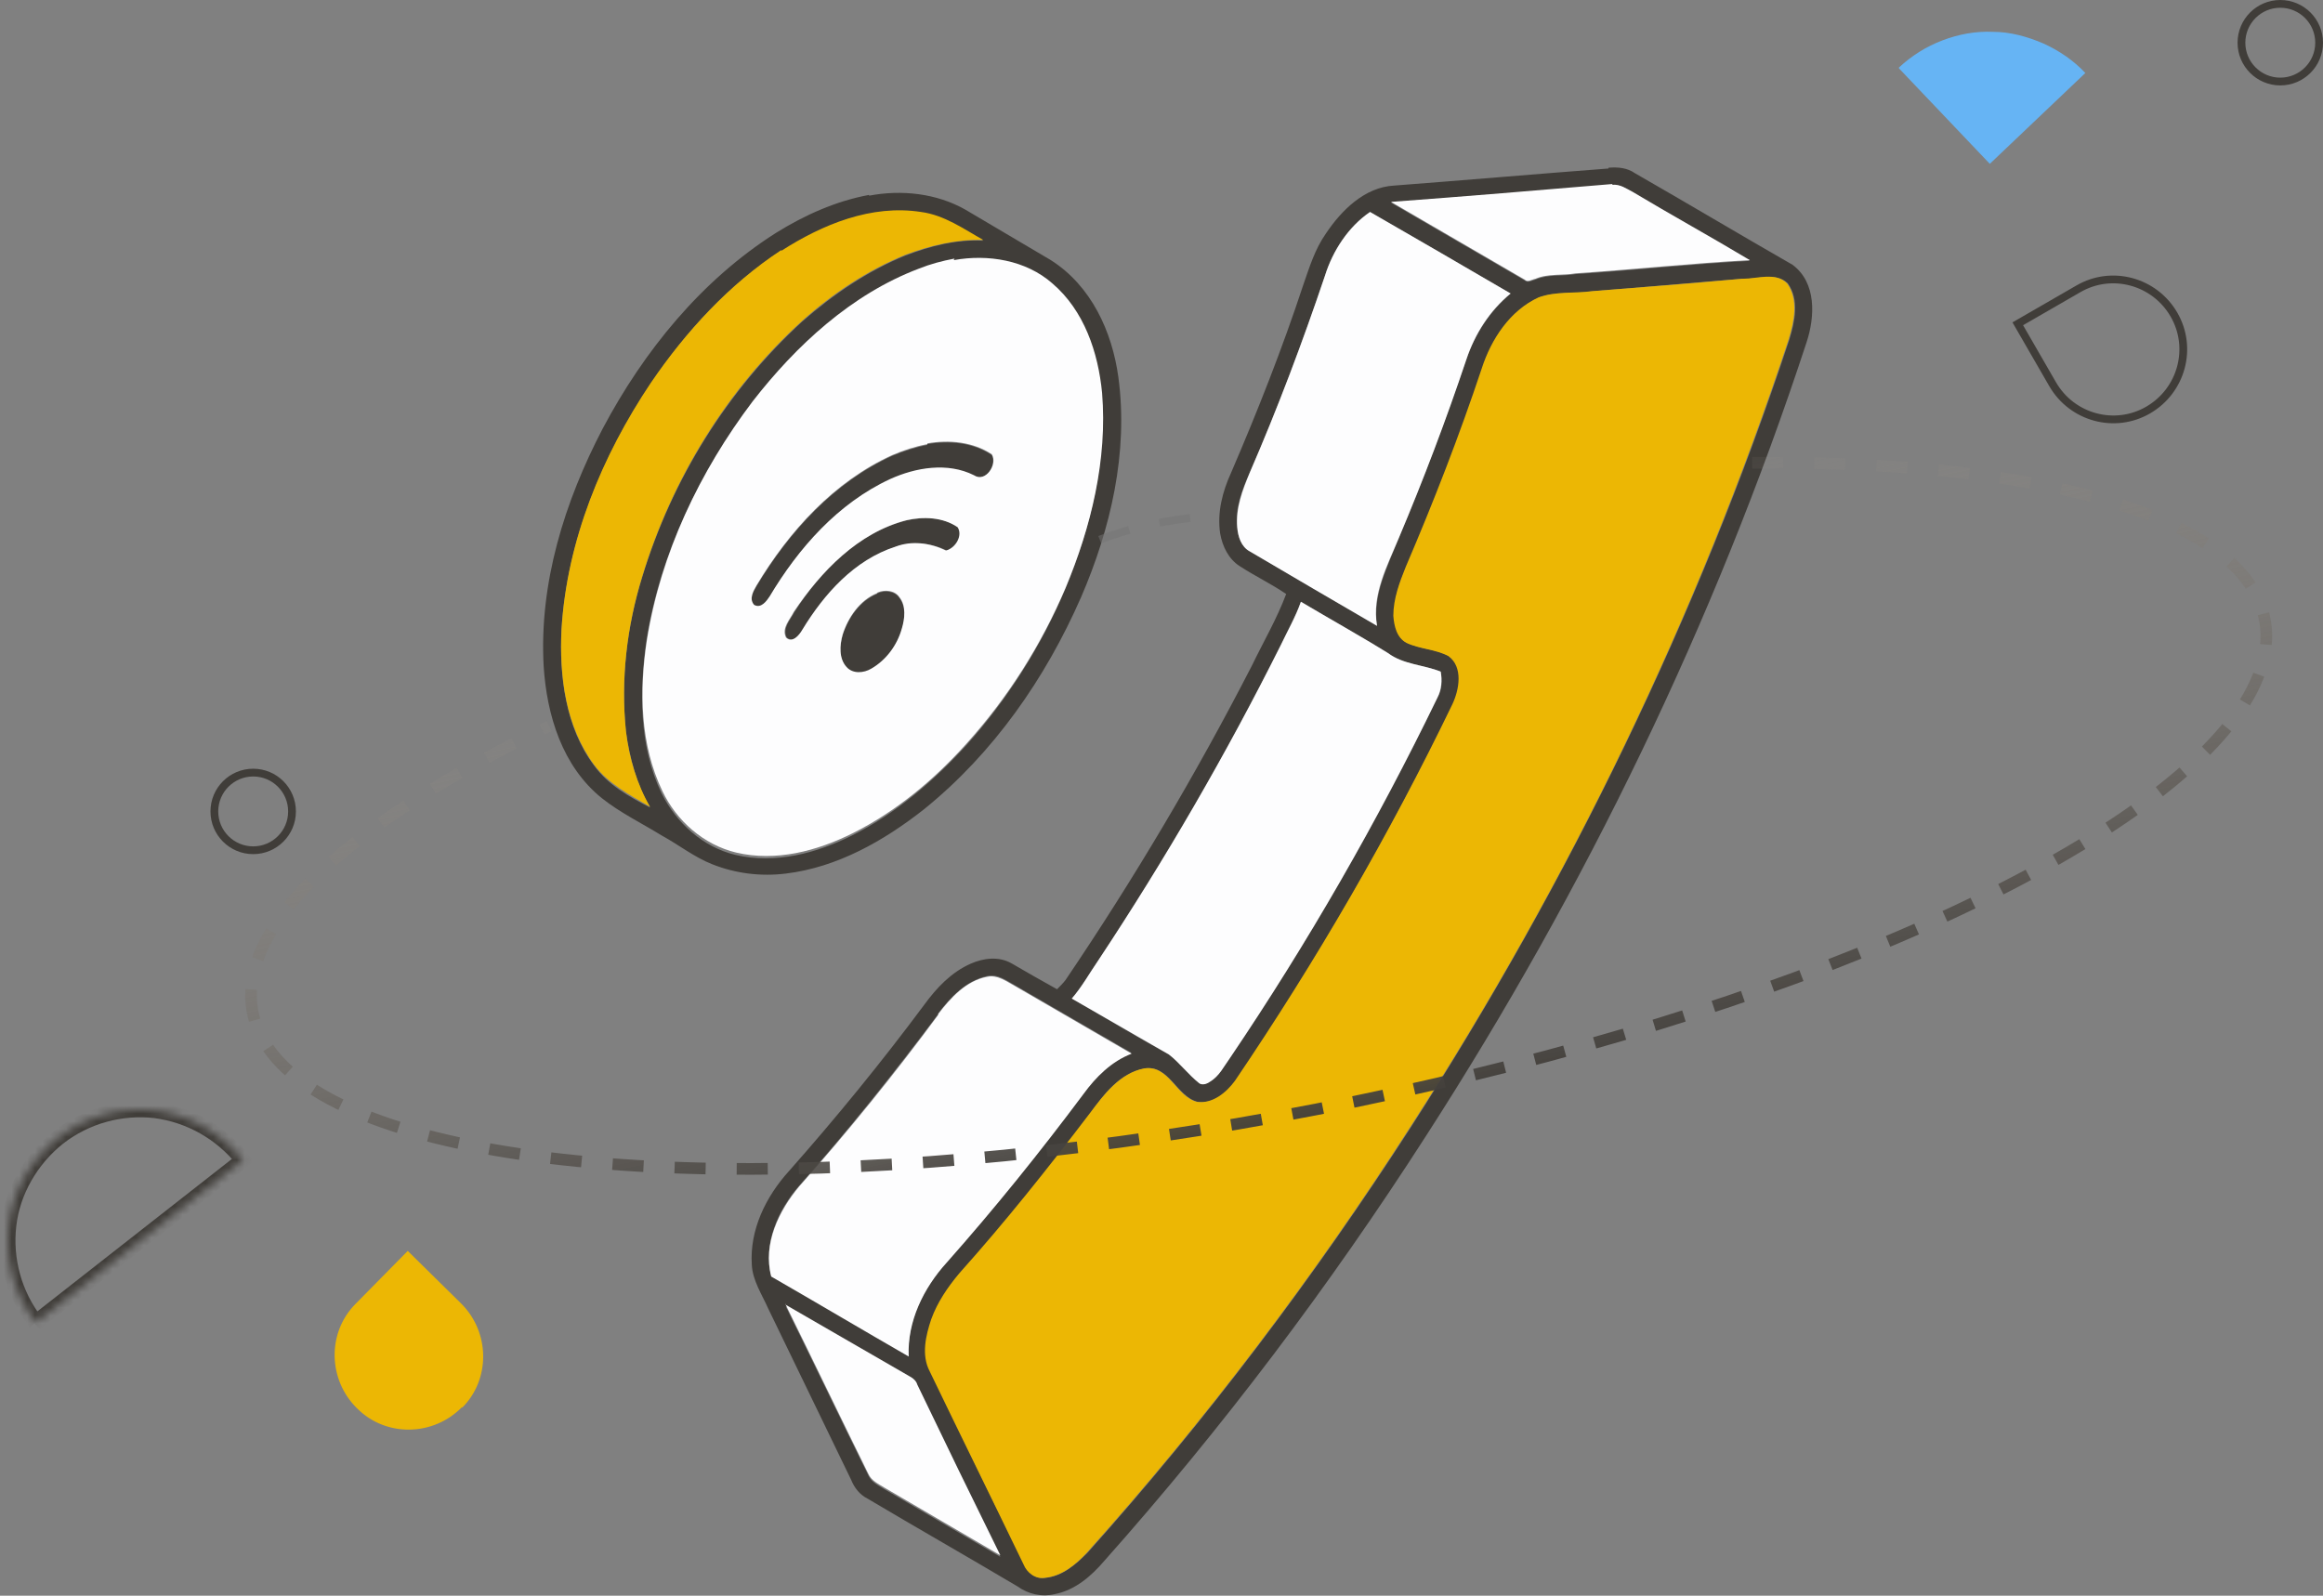 <svg xmlns="http://www.w3.org/2000/svg" xmlns:xlink="http://www.w3.org/1999/xlink" id="a" viewBox="0 0 299.1 205.5"><rect x="0" y="0" width="299.1" height="205.5" fill="#808080" stroke="none"/><defs><style>.e{mask:url(#c);}.e,.f,.g,.h,.i{fill:none;}.j{fill:#fff;}.k{fill:#ecb704;}.f{stroke-width:2px;}.f,.i{stroke:#403d39;}.l{fill:#403d39;}.g{stroke:url(#b);stroke-width:1.5px;}.g,.h{stroke-dasharray:0 0 4 4;}.h{isolation:isolate;opacity:.5;stroke:#747474;}.m{fill:#fdfdfe;}.n{fill:#66b4f4;}</style><linearGradient id="b" x1="170.3" y1="61.8" x2="154.3" y2="141.3" gradientTransform="translate(0 208) scale(1 -1)" gradientUnits="userSpaceOnUse"><stop offset="0" stop-color="#403d39"></stop><stop offset="1" stop-color="#a69e94" stop-opacity="0"></stop></linearGradient><mask id="c" x="0" y="141.9" width="32.8" height="29.9" maskUnits="userSpaceOnUse"><g id="d"><path class="j" d="m4.6,170.3c-2.8-3.6-4-8.1-3.5-12.5s2.9-8.5,6.4-11.3c3.6-2.8,8.1-4,12.5-3.5,4.5.6,8.5,2.9,11.3,6.4l-13.4,10.5-13.4,10.5Z"></path></g></mask></defs><path class="l" d="m207.1,21.6c1.2-.1,2.4,0,3.4.7,6.8,3.9,13.5,7.9,20.3,11.8,3.1,2.3,2.9,6.7,1.8,10-11.8,36-28.5,70.4-49,102.2-12.4,19.3-26.2,37.6-41.4,54.7-1.7,2-3.8,3.8-6.4,4.3-1.7.4-3.4,0-4.8-1-6.4-3.8-12.9-7.5-19.3-11.3-1-.5-1.7-1.4-2.1-2.4-3.6-7.4-7.1-14.7-10.7-22.1-.8-1.8-2-3.6-2.1-5.6-.3-4.5,1.8-8.8,4.8-12.1,6.1-6.9,11.9-14,17.4-21.4,1.6-2.2,3.5-4.2,6-5.3,1.6-.7,3.6-1,5.3,0,1.9,1.1,3.8,2.2,5.8,3.3.4-.4.8-.8,1.1-1.2,8.8-13,16.8-26.5,24-40.5,1.5-3.1,3.2-6,4.4-9.2-1.9-1.3-4-2.3-6-3.6-1.4-.9-2.2-2.5-2.5-4.2-.4-2.7.3-5.4,1.4-7.8,3.4-7.9,6.6-16,9.3-24.2.8-2.3,1.5-4.6,2.9-6.6,2-3,5-6,8.8-6.2,9.2-.7,18.4-1.5,27.6-2.2Zm.5,2.2c-9.5.8-19,1.5-28.5,2.3,5.7,3.3,11.5,6.7,17.2,10,.4.4,1,0,1.4-.1,1.7-.7,3.5-.4,5.2-.7,7.5-.5,14.9-1.3,22.4-1.7-5-3-10.1-5.8-15.1-8.8-.8-.5-1.6-1.1-2.6-.9Zm-37,11.7c-2.9,8.6-6.1,17.1-9.7,25.4-1,2.2-1.9,4.6-1.6,7,.1,1.2.5,2.5,1.6,3.1,5.5,3.2,11,6.4,16.4,9.6-.6-4,1.4-7.7,2.8-11.3,3.2-7.5,6-15.2,8.7-23,1.1-3.3,3.1-6.3,5.7-8.5-6-3.5-12.1-7-18.1-10.5-2.8,2-4.8,5-5.8,8.2Zm53.8.4c-6.4.5-12.8,1.1-19.3,1.6-2.3.4-4.7,0-6.9.8-3.7,1.7-6.1,5.3-7.3,9.1-2.9,8.7-6.2,17.2-9.8,25.6-.9,2-1.6,4.1-1.6,6.3.1,1.3.4,2.9,1.7,3.5,1.7.8,3.8.8,5.4,1.7,1.9,1.5,1.5,4.3.5,6.2-8.2,16.8-17.5,33-28,48.5-1.1,1.6-2.9,3-4.9,2.7-2.7-.7-3.7-4.8-6.8-4.3-3.2.6-5.3,3.3-7,5.8-5.3,7.1-10.9,14-16.8,20.6-1.5,1.7-2.8,3.7-3.6,5.9-.7,2.1-1.3,4.6-.2,6.7,4,8.3,8,16.6,12.1,24.9.4,1.1,1.5,1.9,2.7,1.7,2.2-.2,3.9-1.7,5.4-3.2,15.3-17.1,29.2-35.5,41.7-54.9,20.3-31.6,36.9-65.7,48.7-101.4.7-2.3,1.3-5.1-.2-7.2-1.5-1.5-3.8-.5-5.7-.6Zm-56.9,41.6c-.7,1.9-1.7,3.7-2.6,5.6-7,14-14.8,27.6-23.5,40.6-1.1,1.6-2.1,3.4-3.4,4.9,4.2,2.4,8.3,4.9,12.5,7.2,1.5,1,2.6,2.5,3.9,3.7.4.3,1.1,0,1.4-.2,1.2-.8,1.8-2,2.6-3.1,10-14.8,18.9-30.3,26.7-46.4.6-1,.6-2.2.4-3.3-2.2-.9-4.8-.9-6.8-2.4-3.7-2.2-7.5-4.4-11.2-6.6Zm-46.7,53.1c-5.7,7.6-11.6,15-17.9,22.1-2.7,3.1-4.7,7.5-3.6,11.6,5.9,3.4,11.8,6.8,17.7,10.3-.2-4.5,1.9-8.8,4.9-12.1,6.2-7,12-14.2,17.6-21.7,1.6-2.2,3.7-4.2,6.2-5.2-5-2.9-10-5.8-15-8.7-1.1-.6-2.2-1.5-3.6-1.2-2.7.6-4.7,2.7-6.3,4.8Zm-19.7,37.5c3.6,7.3,7.1,14.6,10.7,21.9.4.9,1.3,1.3,2.1,1.8,5,2.9,9.9,5.8,14.9,8.7-3.6-7.3-7.1-14.7-10.7-22-.2-.4-.5-.8-.9-1-5.4-3.1-10.7-6.2-16.1-9.3Z"></path><path class="l" d="m111.9,25.2c4.2-.8,8.7-.3,12.4,1.8,3.7,2.2,7.3,4.3,11,6.5,5.2,3.3,7.9,9.2,8.7,15.1,1.3,9.7-1,19.5-4.8,28.3-4.6,10.5-11.3,20.1-20.2,27.3-5.2,4.1-11.2,7.5-17.8,8.3-3.2.4-6.5,0-9.5-1.2-2.3-.9-4.3-2.5-6.5-3.7-2.6-1.6-5.3-2.9-7.7-4.8-5.1-4.1-7.1-10.7-7.5-17-.6-10.7,2.7-21.2,7.6-30.6,5.3-10,12.7-19.1,22.3-25.2,3.7-2.3,7.7-4.1,12-4.9Zm-11.3,7.1c-6.8,4.4-12.3,10.4-16.8,17.1-6.3,9.4-10.8,20.3-11.5,31.7-.3,6,.5,12.6,4.2,17.5,1.8,2.5,4.5,4,7.2,5.4-1.7-3-2.6-6.3-3.1-9.7-.7-6.7.1-13.6,2.1-20,3.8-12.5,10.9-24,20.6-32.9,4-3.5,8.4-6.5,13.3-8.5,3.2-1.2,6.5-2.1,10-1.9-2.6-1.5-5.1-3.2-8-3.6-6.4-1-12.7,1.6-18,5Zm22.2,1.3c-1.6.3-3.1.7-4.6,1.3-8.7,3.3-15.8,9.8-21.4,17.1-6.8,9-11.9,19.5-13.6,30.7-.9,6.5-.9,13.5,2,19.5,1.9,3.8,5.3,6.9,9.5,7.9,5.1,1.2,10.4-.2,15-2.5,5.6-2.8,10.5-7,14.7-11.6,5.3-5.9,9.6-12.7,12.7-20,3.3-7.9,5.4-16.5,4.7-25.1-.5-5.2-2.2-10.6-6.4-14.1-3.5-3-8.3-3.8-12.7-3Z"></path><path class="l" d="m119.4,57.2c2.8-.5,5.9-.2,8.3,1.4.7,1.3-.9,3.6-2.3,2.7-3.4-1.7-7.4-1-10.8.5-6.7,3.1-11.8,8.8-15.5,15.1-.4.7-1.2,1.6-2,1.1-.7-.8-.1-1.8.3-2.5,4.2-7,10-13.4,17.5-16.8,1.4-.6,3-1.1,4.5-1.4Z"></path><path class="l" d="m116.8,67c2.2-.5,4.7-.4,6.6.9.7,1.1-.3,2.7-1.5,3-2-1-4.3-1.2-6.5-.5-5.3,1.8-9.2,6.1-12,10.7-.4.7-1.3,1.7-2.1,1-.6-1.2.5-2.3,1-3.3,3.4-5.3,8.2-10.2,14.5-11.8Z"></path><path class="l" d="m113,76.4c.9-.4,2.2-.3,2.8.6.9,1.2.7,2.8.3,4.1-.6,2.1-2,4-3.9,5.1-1,.6-2.4.7-3.2-.2-1-1.1-.9-2.8-.5-4.2.7-2.2,2.2-4.4,4.4-5.3Z"></path><path class="m" d="m207.6,23.8c1-.1,1.8.5,2.6.9,5,3,10.1,5.8,15.1,8.8-7.5.4-14.9,1.2-22.4,1.7-1.7.3-3.6,0-5.2.7-.5.1-1,.5-1.4.1-5.7-3.3-11.5-6.7-17.2-10,9.5-.7,19-1.5,28.5-2.3Z"></path><path class="m" d="m170.6,35.5c1-3.2,3-6.3,5.8-8.2,6.1,3.5,12.1,7,18.1,10.5-2.7,2.2-4.6,5.2-5.7,8.5-2.6,7.8-5.5,15.4-8.7,23-1.5,3.6-3.5,7.3-2.8,11.3-5.5-3.2-11-6.4-16.4-9.6-1.1-.6-1.5-1.9-1.6-3.1-.2-2.5.7-4.8,1.6-7,3.6-8.3,6.8-16.8,9.7-25.4Z"></path><path class="m" d="m122.8,33.5c4.4-.8,9.3,0,12.7,3,4.1,3.5,5.9,8.9,6.4,14.1.7,8.6-1.4,17.2-4.7,25.1-3.1,7.3-7.4,14.1-12.7,20-4.2,4.7-9.1,8.8-14.7,11.6-4.6,2.3-9.9,3.7-15,2.5-4.2-1-7.7-4.1-9.5-7.9-2.9-6-3-13-2-19.5,1.8-11.2,6.8-21.7,13.6-30.7,5.6-7.2,12.7-13.8,21.4-17.1,1.5-.6,3-1,4.6-1.3Zm-3.4,23.7c-1.6.3-3.1.8-4.5,1.4-7.5,3.4-13.3,9.8-17.5,16.8-.4.7-1,1.7-.3,2.5.9.5,1.6-.5,2-1.1,3.7-6.2,8.8-12,15.5-15.1,3.3-1.5,7.4-2.2,10.8-.5,1.5,1,3.1-1.4,2.3-2.7-2.4-1.6-5.5-1.9-8.3-1.4Zm-2.7,9.8c-6.2,1.6-11,6.6-14.5,11.8-.5,1-1.6,2.1-1,3.3.8.8,1.7-.3,2.1-1,2.8-4.6,6.7-9,12-10.7,2.1-.8,4.4-.5,6.5.5,1.2-.3,2.2-1.9,1.5-3-1.9-1.3-4.4-1.4-6.6-.9Zm-3.8,9.4c-2.2.9-3.7,3.1-4.4,5.3-.4,1.4-.5,3.1.5,4.2.8.9,2.2.8,3.2.2,1.9-1.1,3.3-3,3.9-5.1.4-1.3.6-3-.3-4.1-.6-.9-1.9-1-2.8-.6Z"></path><path class="m" d="m167.5,77.5c3.7,2.2,7.5,4.3,11.2,6.6,2,1.5,4.6,1.5,6.8,2.4.2,1.1.1,2.3-.4,3.3-7.8,16.1-16.7,31.6-26.7,46.4-.8,1.1-1.4,2.4-2.6,3.1-.4.3-1,.5-1.4.2-1.4-1.1-2.5-2.6-3.9-3.7-4.2-2.4-8.3-4.8-12.5-7.2,1.3-1.5,2.3-3.3,3.4-4.9,8.6-13,16.5-26.6,23.5-40.6.9-1.9,1.9-3.6,2.6-5.6Z"></path><path class="m" d="m120.8,130.6c1.6-2.1,3.6-4.3,6.3-4.8,1.3-.3,2.5.6,3.6,1.2,5,2.9,10,5.8,15,8.7-2.6,1-4.6,3-6.2,5.2-5.6,7.5-11.4,14.7-17.6,21.7-3,3.3-5.1,7.6-4.9,12.1-5.9-3.4-11.8-6.9-17.7-10.3-1.1-4.2,1-8.5,3.6-11.6,6.3-7.1,12.3-14.5,17.9-22.1Z"></path><path class="m" d="m101.1,168c5.4,3.1,10.7,6.2,16.1,9.3.4.2.8.6.9,1,3.5,7.3,7.1,14.7,10.7,22-5-2.9-9.9-5.8-14.9-8.7-.8-.5-1.7-.9-2.1-1.8-3.6-7.3-7.1-14.6-10.7-21.9Z"></path><path class="k" d="m100.6,32.3c5.3-3.4,11.6-6,18-5,3,.4,5.5,2.2,8,3.6-3.4-.1-6.8.7-10,1.9-4.9,2-9.4,5-13.3,8.5-9.7,8.8-16.8,20.4-20.6,32.9-2,6.5-2.8,13.3-2.1,20,.4,3.4,1.4,6.8,3.1,9.7-2.6-1.5-5.4-3-7.2-5.4-3.7-5-4.5-11.5-4.2-17.5.7-11.4,5.2-22.3,11.5-31.7,4.5-6.6,10.1-12.7,16.8-17.1Z"></path><path class="k" d="m224.4,35.9c1.9,0,4.2-.9,5.7.6,1.5,2.1.9,4.9.2,7.2-11.8,35.7-28.3,69.8-48.7,101.4-12.4,19.3-26.3,37.7-41.7,54.9-1.4,1.5-3.2,3-5.4,3.2-1.2.2-2.3-.7-2.7-1.7-4-8.3-8.1-16.6-12.1-24.9-1.1-2.1-.5-4.6.2-6.7.8-2.2,2.1-4.1,3.6-5.9,5.9-6.6,11.4-13.5,16.8-20.6,1.8-2.4,3.9-5.2,7-5.8,3.2-.5,4.1,3.6,6.8,4.3,2,.3,3.8-1.2,4.9-2.7,10.5-15.5,19.9-31.7,28-48.5.9-1.9,1.4-4.8-.5-6.2-1.7-.9-3.7-.9-5.4-1.7-1.3-.7-1.6-2.2-1.7-3.5,0-2.2.8-4.3,1.6-6.3,3.6-8.4,6.9-16.9,9.8-25.6,1.2-3.7,3.6-7.4,7.3-9.1,2.2-.8,4.6-.5,6.9-.8,6.4-.5,12.8-1,19.3-1.6Z"></path><path class="h" d="m141.6,69.5s7.5-3,15.5-3"></path><path class="g" d="m225.6,59.6c23.7-.2,42.7,2.6,54.1,8,11.5,5.4,14.9,13.1,9.8,22.1-5.1,9-18.5,18.7-38.2,27.9-19.7,9.2-44.9,17.3-71.8,23.2-27,5.9-54.4,9.3-78.4,9.7-24,.4-43.4-2.2-55.4-7.4-12-5.2-16.1-12.8-11.6-21.7,4.5-8.9,17.3-18.6,36.6-27.9"></path><path class="k" d="m59.5,181.2c-3.7,3.8-9.8,3.9-13.5.2-3.8-3.7-3.9-9.8-.2-13.5l6.7-6.8,6.8,6.7c3.8,3.7,3.9,9.8.2,13.5Z"></path><path class="i" d="m279.9,40.5c2.5,4.3,1,9.8-3.3,12.3-4.3,2.5-9.8,1-12.3-3.3l-4.5-7.8,7.8-4.5c4.3-2.5,9.8-1,12.3,3.3Z"></path><path class="n" d="m244.5,8.7c1.6-1.5,3.5-2.7,5.6-3.5,2.1-.8,4.3-1.2,6.5-1.1,2.2,0,4.4.6,6.5,1.5,2,.9,3.9,2.2,5.4,3.8l-12.3,11.7-11.7-12.3Z"></path><g class="e"><path class="f" d="m4.6,170.3c-2.8-3.6-4-8.1-3.5-12.5s2.9-8.5,6.4-11.3c3.6-2.8,8.1-4,12.5-3.5,4.5.6,8.5,2.9,11.3,6.4l-13.4,10.5-13.4,10.5Z"></path></g><circle class="i" cx="293.6" cy="5.5" r="5"></circle><circle class="i" cx="32.6" cy="104.5" r="5"></circle></svg>